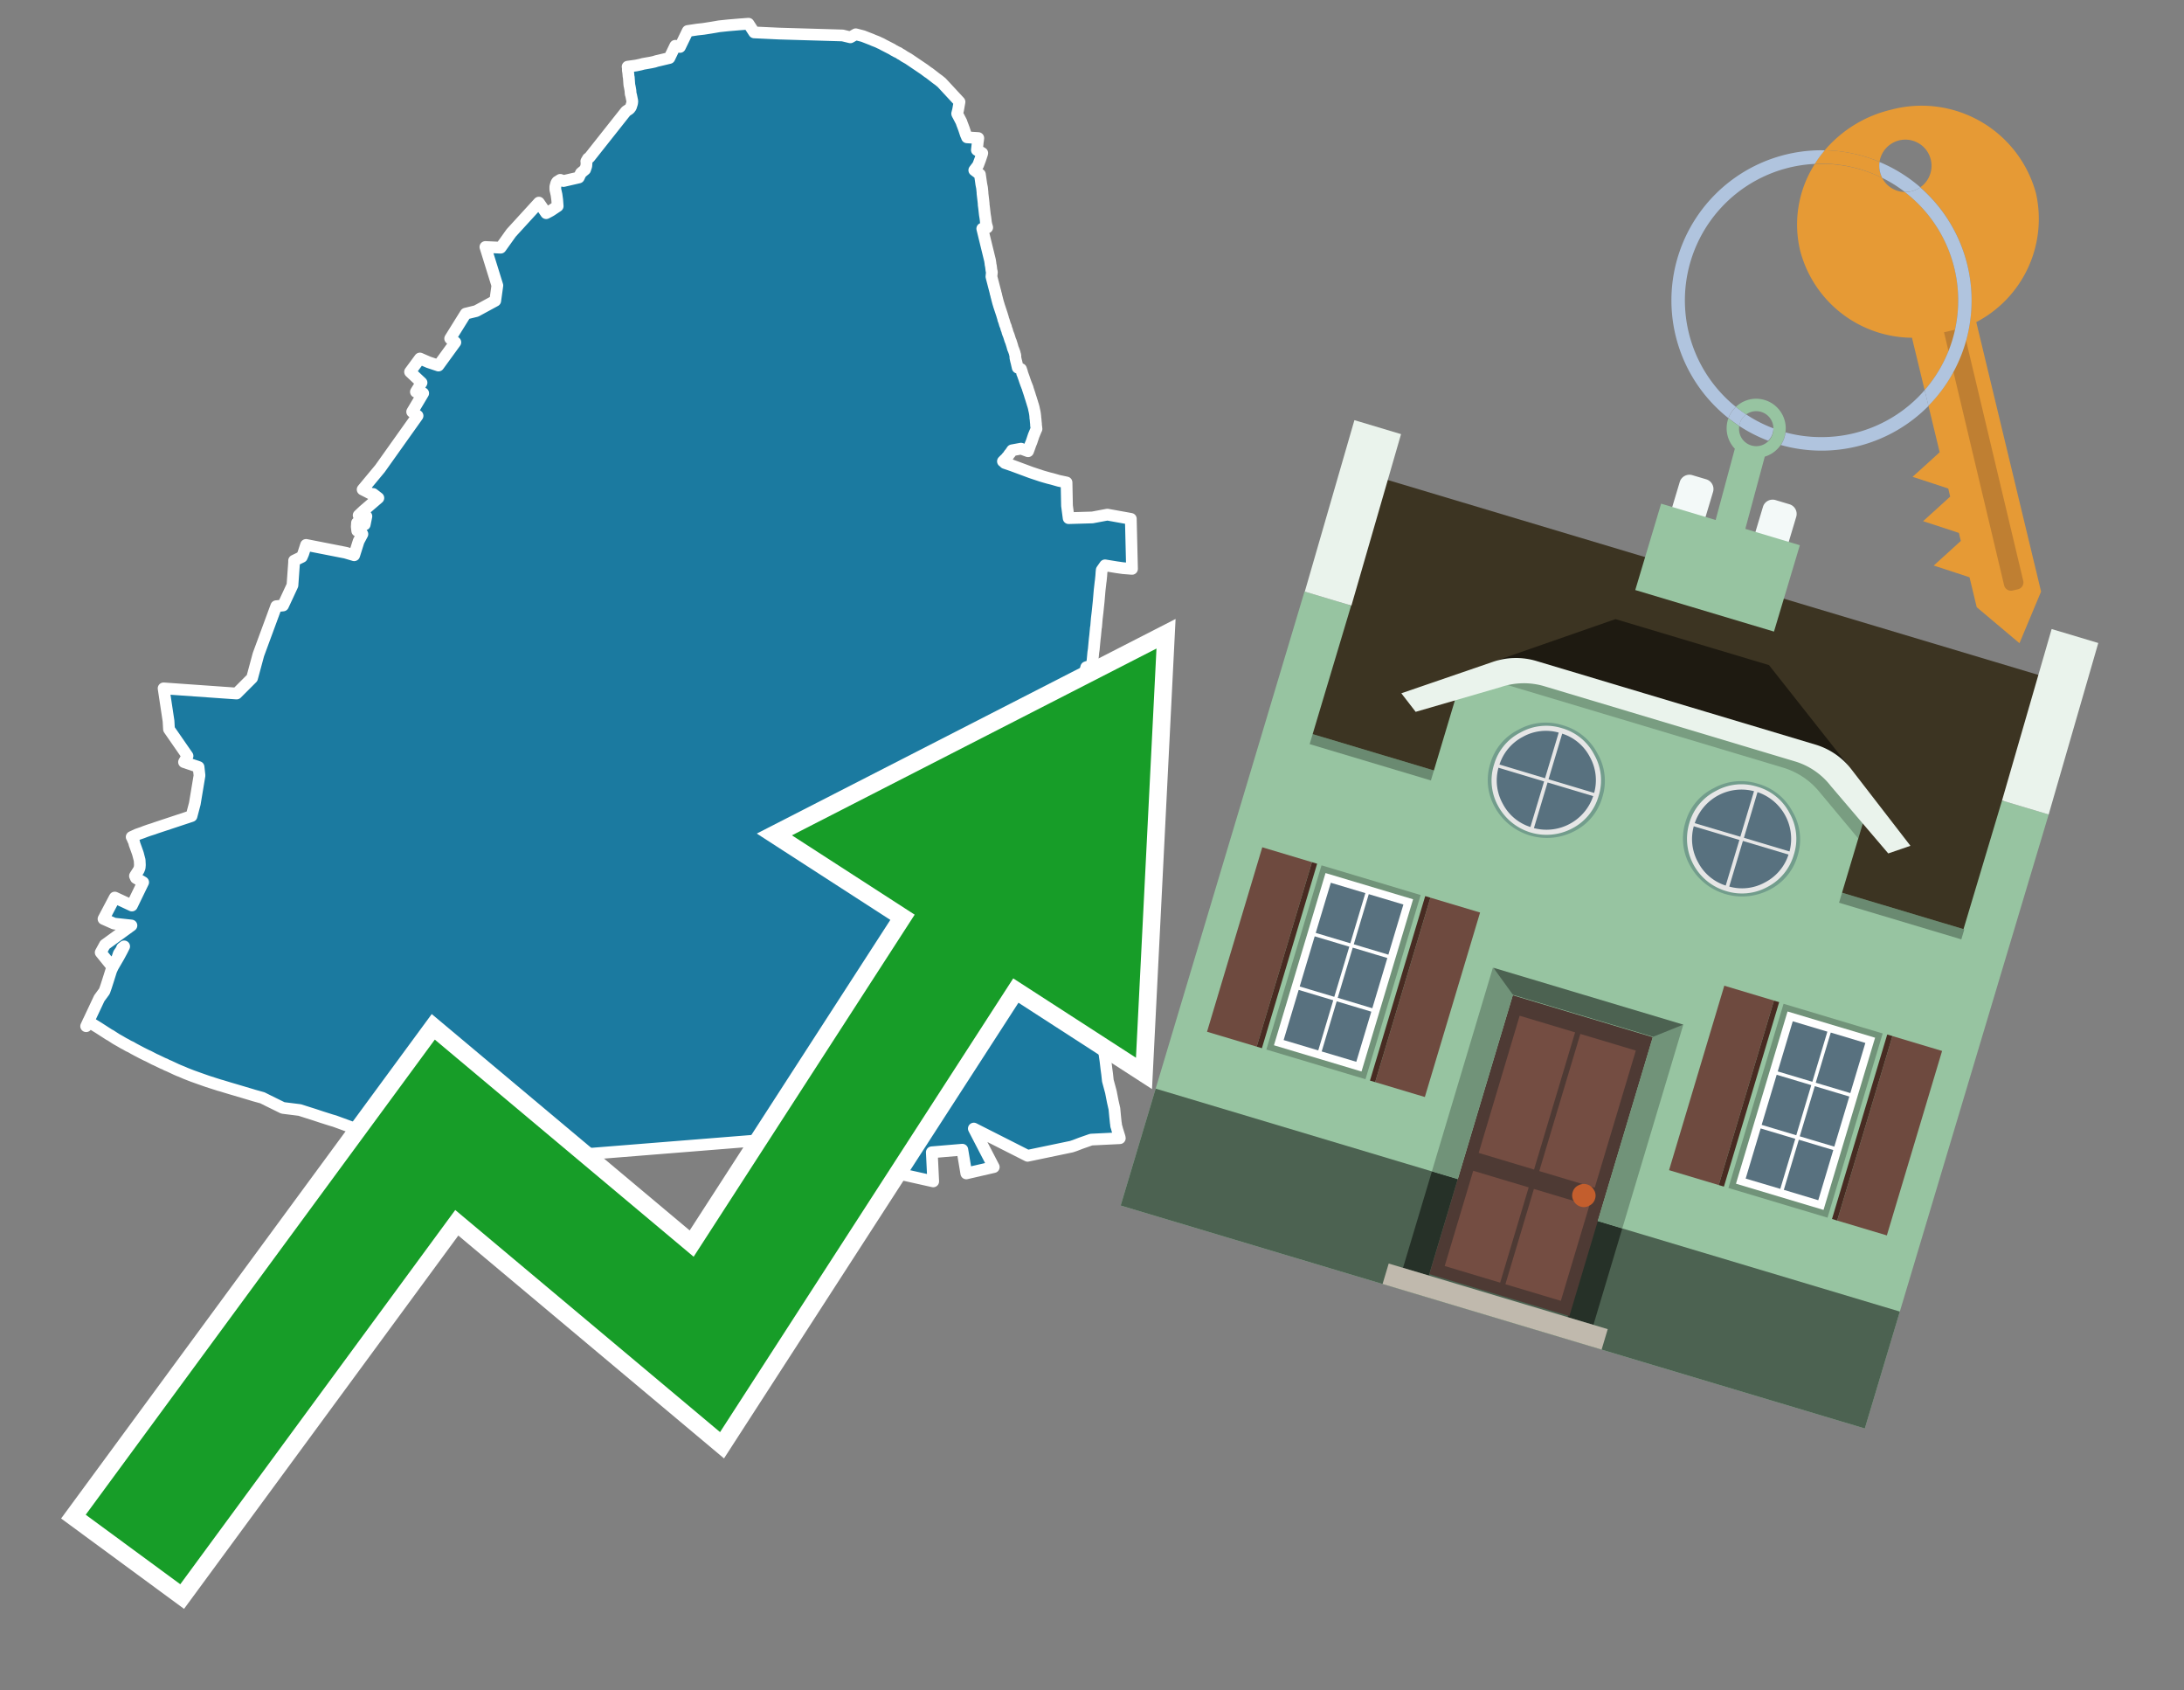 <svg id="Text" xmlns="http://www.w3.org/2000/svg" width="93.05" height="72" viewBox="0 0 93.05 72"><rect x="0" y="0" width="93.05" height="72" fill="#808080" stroke="none"/><polygon points="4.23,42.52 4.45,42.22 4.52,42.02 4.61,41.74 4.73,41.36 4.74,41.33 4.81,41.18 4.85,41.11 5.06,40.75 5.2,40.49 5.29,40.31 5.2,40.38 5.17,40.46 5.06,40.62 5,40.8 4.95,40.89 4.86,41 4.81,41.03 4.76,41.15 4.29,40.57 4.47,40.24 5.6,39.42 4.86,39.34 4.41,39.14 4.89,38.23 5.62,38.57 6.1,37.58 6,37.52 5.79,37.4 5.75,37.31 5.91,37.06 5.95,36.96 5.96,36.84 5.95,36.64 5.89,36.41 5.88,36.37 5.86,36.31 5.81,36.17 5.73,35.95 5.71,35.86 5.66,35.76 5.65,35.72 5.61,35.65 5.74,35.59 5.85,35.54 6.08,35.46 6.18,35.42 6.35,35.36 6.54,35.3 6.65,35.26 8.16,34.76 8.3,34.23 8.5,33.03 8.46,32.67 7.84,32.46 7.99,32.2 7.2,31.06 7.18,30.71 6.97,29.32 10.08,29.54 10.74,28.88 11.01,27.88 11.77,25.82 12.06,25.79 12.46,24.93 12.53,23.95 12.53,23.88 12.86,23.72 12.92,23.58 13.04,23.21 14.72,23.54 15.09,23.65 15.1,23.62 15.16,23.43 15.28,23.05 15.44,22.75 15.35,22.66 15.22,22.61 15.2,22.44 15.21,22.27 15.54,22.34 15.61,21.99 15.28,21.95 15.48,21.76 16.12,21.21 15.9,21.04 15.88,21.07 15.45,20.85 16.19,19.96 17.79,17.71 17.56,17.54 18.03,16.75 17.72,16.69 17.96,16.3 17.47,15.84 17.89,15.27 18.26,15.43 18.68,15.57 19.4,14.58 19.18,14.42 19.84,13.36 20.29,13.25 21.1,12.81 21.19,12.16 20.68,10.52 21.33,10.55 21.78,9.92 22.96,8.63 23.27,9.08 23.44,8.99 23.49,8.96 23.76,8.78 23.74,8.51 23.71,8.29 23.66,8.07 23.66,7.95 23.7,7.8 23.74,7.74 23.87,7.66 24.01,7.71 24.66,7.56 24.75,7.37 24.93,7.22 24.98,7.07 24.99,6.94 24.98,6.87 25.05,6.75 25.11,6.71 26.67,4.74 26.82,4.64 26.88,4.56 26.93,4.4 26.94,4.31 26.89,4.06 26.87,4 26.86,3.86 26.85,3.8 26.83,3.69 26.82,3.65 26.81,3.58 26.79,3.29 26.78,3.26 26.77,3.14 26.76,3.05 26.75,3.01 26.75,2.9 26.74,2.84 27.1,2.79 27.29,2.75 27.4,2.72 27.74,2.66 27.88,2.63 27.97,2.6 28.1,2.57 28.52,2.47 28.77,1.95 28.97,2 29.3,1.32 29.7,1.26 29.97,1.23 30.29,1.18 30.47,1.15 30.64,1.12 31.02,1.08 31.49,1.04 31.89,1.01 32.13,1.38 33.19,1.43 35.9,1.51 36.23,1.59 36.46,1.46 36.77,1.54 37,1.63 37.13,1.68 37.22,1.72 37.35,1.77 37.42,1.8 37.48,1.83 37.55,1.86 37.64,1.91 38.01,2.1 38.07,2.14 38.13,2.17 38.18,2.2 38.29,2.25 38.36,2.3 38.42,2.33 38.54,2.41 38.7,2.5 39.38,2.96 39.54,3.08 39.59,3.11 39.9,3.35 39.97,3.4 40.01,3.43 40.12,3.52 40.88,4.34 40.85,4.51 40.82,4.68 40.78,4.84 40.79,4.87 40.81,4.9 40.83,4.94 40.96,5.19 40.99,5.28 41.01,5.33 41.07,5.49 41.09,5.55 41.1,5.58 41.12,5.64 41.15,5.73 41.19,5.82 41.2,5.85 41.68,5.88 41.67,5.98 41.66,6.02 41.65,6.13 41.62,6.39 41.85,6.52 41.84,6.56 41.82,6.62 41.76,6.8 41.67,7.04 41.51,7.25 41.75,7.43 41.81,7.85 41.84,8 41.86,8.2 41.86,8.24 41.9,8.58 41.91,8.68 41.91,8.72 41.93,8.87 41.95,9.05 41.96,9.14 41.98,9.26 42,9.41 42,9.45 42.01,9.49 42.02,9.55 42.06,9.69 41.85,9.74 42.18,11.09 42.2,11.22 42.2,11.25 42.22,11.34 42.24,11.51 42.26,11.59 42.24,11.78 42.26,11.86 42.4,12.4 42.41,12.43 42.42,12.5 42.44,12.54 42.45,12.61 42.46,12.64 42.49,12.76 42.53,12.91 42.55,12.97 42.56,13.01 42.61,13.16 42.65,13.28 42.69,13.4 42.71,13.47 42.73,13.53 42.75,13.62 42.77,13.66 42.79,13.73 42.8,13.76 42.81,13.8 42.82,13.83 42.86,13.92 42.87,13.98 42.91,14.08 42.92,14.13 42.94,14.19 42.98,14.29 42.99,14.32 43.04,14.48 43.07,14.55 43.13,14.74 43.14,14.78 43.16,14.85 43.18,14.89 43.23,15.03 43.24,15.08 43.25,15.11 43.26,15.14 43.26,15.17 43.26,15.23 43.29,15.37 43.3,15.4 43.36,15.66 43.5,15.72 43.55,15.87 43.55,15.9 43.57,15.94 43.59,16 43.63,16.11 43.67,16.23 43.71,16.34 43.72,16.37 43.74,16.41 43.75,16.45 43.78,16.51 43.79,16.56 43.8,16.59 43.87,16.8 43.89,16.87 43.9,16.9 43.92,16.96 43.96,17.09 43.98,17.15 43.99,17.19 44,17.22 44.02,17.28 44.03,17.32 44.04,17.35 44.06,17.45 44.07,17.49 44.09,17.59 44.1,17.66 44.11,17.75 44.11,17.8 44.12,17.84 44.13,17.97 44.14,18.06 44.14,18.11 44.15,18.18 44.16,18.27 44.14,18.31 44.04,18.55 44.02,18.61 43.97,18.76 43.95,18.82 43.9,18.94 43.87,19.03 43.83,19.14 43.8,19.22 43.5,19.11 43.12,19.18 43.04,19.3 43,19.34 42.96,19.41 42.93,19.44 42.9,19.47 42.87,19.52 42.82,19.56 42.77,19.61 42.73,19.65 42.79,19.68 42.81,19.72 43.13,19.83 43.67,20.03 43.83,20.09 43.94,20.13 44.06,20.17 44.36,20.27 44.46,20.3 44.67,20.36 44.83,20.4 45.11,20.48 45.3,20.52 45.44,20.55 45.46,21.54 45.53,22.07 46.54,22.04 47.18,21.92 48.18,22.1 48.18,22.16 48.23,24.23 47.85,24.2 47.57,24.16 47.08,24.08 46.94,24.28 46.93,24.37 46.92,24.52 46.9,24.72 46.89,24.79 46.85,25.14 46.81,25.61 46.76,26.09 46.73,26.34 46.7,26.7 46.69,26.74 46.66,27.06 46.64,27.23 46.61,27.55 46.6,27.66 46.58,27.79 46.54,28.22 46.53,28.32 46.37,28.39 46.28,28.42 45.89,29.89 44.76,31.33 44.55,31.73 44.57,31.77 44.62,31.86 44.66,31.91 43.83,33.76 43.53,34.52 43.57,34.9 43.58,34.98 43.66,35.14 43.2,35.99 43.31,35.82 43.26,36.08 43.22,36.05 42.91,36.24 43.39,36.69 43.35,36.76 43.22,36.91 43.08,37.03 42.88,37.12 42.75,37.16 42.67,37.19 42.7,37.24 42.75,37.34 42.78,37.37 39.59,39.85 38.49,40.71 38.75,40.93 38.8,40.97 39.52,41.53 39.63,41.59 39.73,41.63 39.84,41.66 40.1,41.69 40.28,41.78 40.29,41.84 40.3,41.89 41.94,40.84 42.52,40.41 43.34,39.7 43.49,39.58 44.33,38.96 44.46,39.08 44.65,39.25 45.01,39.62 45.13,39.79 45.21,40 45.27,40.21 45.69,41.23 45.77,41.39 45.8,41.5 45.83,42.15 45.88,42.26 46,42.44 46.12,42.57 46.31,42.73 46.47,42.89 46.58,43.03 46.64,43.1 46.71,43.23 46.79,43.54 46.85,43.85 46.93,44.2 46.96,44.4 47.02,44.64 47.1,45.19 47.14,45.53 47.17,45.75 47.2,46.03 47.23,46.14 47.33,46.51 47.41,46.92 47.48,47.23 47.51,47.55 47.54,47.84 47.55,47.87 47.55,47.94 47.58,48.03 47.6,48.11 47.7,48.43 47.71,48.48 46.49,48.54 46.06,48.69 45.8,48.79 45.65,48.84 43.78,49.23 41.49,48.07 42.34,49.71 41.17,49.98 41,48.97 39.7,49.08 39.76,50.32 32.61,48.72 32.63,48.6 32.32,48.57 23.09,49.31 22.26,51 21.38,50.62 20.86,50.4 19.5,49.84 18.83,49.56 18.44,49.41 18.37,49.38 17.18,48.89 15.72,48.3 15.65,48.27 15.4,48.17 14.36,47.79 14.25,47.75 14.11,47.71 13.89,47.64 13.7,47.58 13.4,47.48 13.02,47.36 12.77,47.28 12.05,47.19 11.42,46.88 11.26,46.8 11.18,46.76 10.82,46.66 10.69,46.62 10.05,46.43 9.81,46.36 9.58,46.29 9.45,46.25 9.34,46.22 8.84,46.06 8.5,45.94 8.22,45.84 8.14,45.81 7.91,45.72 7.82,45.68 7.6,45.59 7.53,45.56 7.21,45.41 7.09,45.36 7.04,45.33 6.94,45.29 6.65,45.15 6.58,45.12 6.33,44.99 6.24,44.95 6.12,44.89 6.04,44.85 5.85,44.75 5.7,44.67 5.58,44.6 5.47,44.55 5.35,44.48 5.27,44.44 5.1,44.34 4.94,44.25 4.71,44.1 4.65,44.07 4.2,43.78 3.76,43.51 3.74,43.57 3.7,43.65 3.67,43.71 " fill="#1b7aa0" stroke="#fff" stroke-linejoin="round" stroke-width="0.5"/><polygon points="49.272 27.624 33.741 35.58 38.97 38.959 29.553 53.529 18.525 44.281 3.652 64.518 7.681 67.479 19.396 51.538 30.678 60.999 43.169 41.673 48.398 45.053 49.272 27.624" fill="none" stroke="#fff" stroke-miterlimit="10" stroke-width="1.5"/><polygon points="49.272 27.624 33.741 35.58 38.97 38.959 29.553 53.529 18.525 44.281 3.652 64.518 7.681 67.479 19.396 51.538 30.678 60.999 43.169 41.673 48.398 45.053 49.272 27.624" fill="#179d28"/><path d="M80.19,7.577a1.16,1.16,0,0,1-.094-.251,1.114,1.114,0,0,1-.018-.429A6.367,6.367,0,0,0,77.743,6.4a5.269,5.269,0,0,0-.423.577c.1,0,.192-.007.288-.007A5.794,5.794,0,0,1,80.19,7.577Z" fill="#e69a35"/><path d="M77.608,6.4A6.394,6.394,0,0,0,73.64,17.81a1.26,1.26,0,0,1,.317-.48A5.821,5.821,0,0,1,77.32,6.981a5.269,5.269,0,0,1,.423-.577Z" fill="#b0c4de"/><path d="M84.2,13.72a4.962,4.962,0,0,0,2.545-5.48,5.047,5.047,0,0,0-6.179-3.566A5.322,5.322,0,0,0,77.743,6.4a6.367,6.367,0,0,1,2.335.493,1.114,1.114,0,1,1,1.736,1.084,6.392,6.392,0,0,1,.347,9.3l.479,1.985-.438.4-.716.648.92.3.6.2.082.341-.438.4-.716.648.92.3.605.2.082.341-.438.4-.716.649.92.3.605.2.307,1.274,1.821,1.534.921-2.2Z" fill="#e69a35"/><path d="M81.154,8.179a1.115,1.115,0,0,1-.964-.6,5.794,5.794,0,0,0-2.582-.6c-.1,0-.192,0-.288.007a4.783,4.783,0,0,0-.625,3.685,4.962,4.962,0,0,0,4.765,3.715L82,16.617a5.82,5.82,0,0,0-.846-8.438Z" fill="#e69a35"/><path d="M74.1,18.142a6.386,6.386,0,0,0,1.232.63.73.73,0,0,0,.224-.527h0a5.783,5.783,0,0,1-1.159-.593A.733.733,0,0,0,74.1,18.142Z" fill="#b0c4de"/><path d="M74.4,17.652q-.228-.152-.44-.322a1.26,1.26,0,0,0-.317.48c.148.117.3.228.46.332A.733.733,0,0,1,74.4,17.652Z" fill="#b0c4de"/><path d="M74.824,16.984a1.257,1.257,0,0,0-.867.346c.141.114.288.222.44.322a.731.731,0,0,1,1.159.593h0a.732.732,0,1,1-1.463,0,.7.7,0,0,1,.007-.1c-.158-.1-.312-.215-.46-.332a1.258,1.258,0,0,0,.273,1.3l-.979,3.635,1.275.341.98-3.639a1.266,1.266,0,0,0,.681-.5,1.249,1.249,0,0,0,.2-.538,1.328,1.328,0,0,0,.012-.168A1.262,1.262,0,0,0,74.824,16.984Z" fill="#97c4a1"/><path d="M85.974,25.1l-.226.053a.3.3,0,0,1-.362-.223l-2.56-10.777.81-.193L86.2,24.736A.3.3,0,0,1,85.974,25.1Z" fill="#bf7f32"/><path d="M80.1,7.326a1.16,1.16,0,0,0,.094.251,5.833,5.833,0,0,1,.964.6,1.137,1.137,0,0,0,.287-.031,1.108,1.108,0,0,0,.373-.167A6.371,6.371,0,0,0,80.078,6.9,1.114,1.114,0,0,0,80.1,7.326Z" fill="#b0c4de"/><path d="M77.608,18.618a5.836,5.836,0,0,1-1.534-.2,1.24,1.24,0,0,1-.2.537,6.4,6.4,0,0,0,6.291-1.666L82,16.617A5.807,5.807,0,0,1,77.608,18.618Z" fill="#b0c4de"/><path d="M81.814,7.981a1.108,1.108,0,0,1-.373.167,1.137,1.137,0,0,1-.287.031A5.82,5.82,0,0,1,82,16.617l.161.667a6.392,6.392,0,0,0-.347-9.3Z" fill="#b0c4de"/><polygon points="83.79 39.753 55.78 31.364 58.988 20.404 86.964 28.783 83.79 39.753 83.79 39.753" fill="#3c3422" fill-rule="evenodd"/><polygon points="81.705 53.32 87.284 34.692 85.297 34.097 83.656 39.575 55.926 31.269 57.567 25.791 55.579 25.196 47.746 51.348 79.451 60.844 81.705 53.32" fill="#97c4a1" fill-rule="evenodd"/><rect x="69.522" y="21.148" width="0.444" height="28.983" transform="translate(15.592 92.226) rotate(-73.326)" opacity="0.3"/><polygon points="87.284 34.692 85.297 34.097 87.411 26.793 89.398 27.388 87.284 34.692 87.284 34.692" fill="#eaf3ec" fill-rule="evenodd"/><polygon points="57.578 25.794 55.591 25.199 57.705 17.896 59.692 18.491 57.578 25.794 57.578 25.794" fill="#eaf3ec" fill-rule="evenodd"/><polygon points="79.451 60.844 80.943 55.865 49.238 46.369 47.747 51.348 79.451 60.844 79.451 60.844" fill="#4c6251" fill-rule="evenodd"/><path d="M71.566,20.528l-.522,1.743,1.418.425.523-1.744a.432.432,0,0,0-.289-.536l-.593-.177A.431.431,0,0,0,71.566,20.528Z" fill="#f3f9f8" fill-rule="evenodd"/><path d="M75.111,21.589l-.522,1.743,1.418.425.522-1.743a.43.43,0,0,0-.289-.536l-.593-.178A.43.43,0,0,0,75.111,21.589Z" fill="#f3f9f8" fill-rule="evenodd"/><polygon points="75.368 28.329 68.829 26.37 63.807 28.121 78.733 32.591 75.368 28.329" fill="#1e1a11"/><polygon points="78.248 32.422 64.442 28.287 62.236 28.998 60.064 36.247 77.453 41.455 79.651 34.116 78.248 32.422" fill="#97c4a1"/><path d="M77.74,32.516S65.088,28.725,65,28.7l-.938.43,11.892,3.562a3.175,3.175,0,0,1,1.532,1l1.685,2.02.327-1.09Z" fill-rule="evenodd" opacity="0.2"/><path d="M77.35,31.716,65.458,28.154a3.041,3.041,0,0,0-1.854.037l-3.9,1.339.611.79,3.626-1.054a3.045,3.045,0,0,1,1.855-.037l10.673,3.2A3.028,3.028,0,0,1,78,33.477l2.45,2.874.945-.325-2.518-3.26A3.036,3.036,0,0,0,77.35,31.716Z" fill="#eaf3ec"/><polygon points="76.683 23.223 70.773 21.453 69.671 25.132 75.581 26.902 76.683 23.223 76.683 23.223" fill="#97c4a1" fill-rule="evenodd"/><g id="Symbol_9_0_Layer2_0_MEMBER_8_MEMBER_21_MEMBER_0_FILL" data-name="Symbol 9 0 Layer2 0 MEMBER 8 MEMBER 21 MEMBER 0 FILL"><path d="M66.584,30.892a2.39,2.39,0,0,0-1.891.189,2.317,2.317,0,0,0-1.2,1.448A2.345,2.345,0,0,0,63.7,34.4a2.528,2.528,0,0,0,3.367,1.008,2.339,2.339,0,0,0,1.2-1.447,2.313,2.313,0,0,0-.208-1.87A2.394,2.394,0,0,0,66.584,30.892Z" fill="#729d8c"/></g><g id="Symbol_9_0_Layer2_0_MEMBER_8_MEMBER_21_MEMBER_1_FILL" data-name="Symbol 9 0 Layer2 0 MEMBER 8 MEMBER 21 MEMBER 1 FILL"><path d="M66.547,31.016a2.241,2.241,0,0,0-1.769.185,2.213,2.213,0,0,0-1.127,1.376,2.239,2.239,0,0,0,.185,1.768,2.341,2.341,0,0,0,3.145.942,2.234,2.234,0,0,0,1.126-1.376,2.207,2.207,0,0,0-.185-1.768A2.237,2.237,0,0,0,66.547,31.016Z" fill="#e6e6e6"/></g><g id="Symbol_9_0_Layer2_0_MEMBER_8_MEMBER_21_MEMBER_2_MEMBER_0_FILL" data-name="Symbol 9 0 Layer2 0 MEMBER 8 MEMBER 21 MEMBER 2 MEMBER 0 FILL"><path d="M65.787,33.284,63.843,32.7a2.036,2.036,0,0,0,.186,1.539,2.015,2.015,0,0,0,1.175.986Z" fill="#58717f"/></g><g id="Symbol_9_0_Layer2_0_MEMBER_8_MEMBER_21_MEMBER_2_MEMBER_1_FILL" data-name="Symbol 9 0 Layer2 0 MEMBER 8 MEMBER 21 MEMBER 2 MEMBER 1 FILL"><path d="M65.827,33.148l.582-1.944a2.01,2.01,0,0,0-1.523.178,2.037,2.037,0,0,0-1,1.183Z" fill="#58717f"/></g><g id="Symbol_9_0_Layer2_0_MEMBER_8_MEMBER_21_MEMBER_2_MEMBER_2_FILL" data-name="Symbol 9 0 Layer2 0 MEMBER 8 MEMBER 21 MEMBER 2 MEMBER 2 FILL"><path d="M67.878,33.91l-1.943-.582-.582,1.944a2.1,2.1,0,0,0,2.525-1.362Z" fill="#58717f"/></g><g id="Symbol_9_0_Layer2_0_MEMBER_8_MEMBER_21_MEMBER_2_MEMBER_3_FILL" data-name="Symbol 9 0 Layer2 0 MEMBER 8 MEMBER 21 MEMBER 2 MEMBER 3 FILL"><path d="M66.558,31.249l-.582,1.943,1.943.582a2.031,2.031,0,0,0-.186-1.539A2.009,2.009,0,0,0,66.558,31.249Z" fill="#58717f"/></g><g id="Symbol_9_0_Layer2_0_MEMBER_8_MEMBER_21_MEMBER_0_FILL-2" data-name="Symbol 9 0 Layer2 0 MEMBER 8 MEMBER 21 MEMBER 0 FILL"><path d="M74.9,33.384a2.4,2.4,0,0,0-1.891.189,2.316,2.316,0,0,0-1.2,1.448,2.341,2.341,0,0,0,.209,1.87A2.527,2.527,0,0,0,75.387,37.9a2.345,2.345,0,0,0,1.2-1.447,2.314,2.314,0,0,0-.209-1.87A2.389,2.389,0,0,0,74.9,33.384Z" fill="#729d8c"/></g><g id="Symbol_9_0_Layer2_0_MEMBER_8_MEMBER_21_MEMBER_1_FILL-2" data-name="Symbol 9 0 Layer2 0 MEMBER 8 MEMBER 21 MEMBER 1 FILL"><path d="M74.867,33.508a2.239,2.239,0,0,0-1.768.185,2.21,2.21,0,0,0-1.127,1.376,2.316,2.316,0,0,0,1.564,2.883,2.261,2.261,0,0,0,1.765-.173A2.237,2.237,0,0,0,76.428,36.4a2.209,2.209,0,0,0-.185-1.769A2.239,2.239,0,0,0,74.867,33.508Z" fill="#e6e6e6"/></g><g id="Symbol_9_0_Layer2_0_MEMBER_8_MEMBER_21_MEMBER_2_MEMBER_0_FILL-2" data-name="Symbol 9 0 Layer2 0 MEMBER 8 MEMBER 21 MEMBER 2 MEMBER 0 FILL"><path d="M74.107,35.776l-1.943-.582a2.031,2.031,0,0,0,.186,1.539,2.009,2.009,0,0,0,1.175.986Z" fill="#58717f"/></g><g id="Symbol_9_0_Layer2_0_MEMBER_8_MEMBER_21_MEMBER_2_MEMBER_1_FILL-2" data-name="Symbol 9 0 Layer2 0 MEMBER 8 MEMBER 21 MEMBER 2 MEMBER 1 FILL"><path d="M74.148,35.64,74.73,33.7a2.1,2.1,0,0,0-2.525,1.362Z" fill="#58717f"/></g><g id="Symbol_9_0_Layer2_0_MEMBER_8_MEMBER_21_MEMBER_2_MEMBER_2_FILL-2" data-name="Symbol 9 0 Layer2 0 MEMBER 8 MEMBER 21 MEMBER 2 MEMBER 2 FILL"><path d="M76.2,36.4l-1.943-.582-.582,1.944a2.015,2.015,0,0,0,1.523-.178A2.036,2.036,0,0,0,76.2,36.4Z" fill="#58717f"/></g><g id="Symbol_9_0_Layer2_0_MEMBER_8_MEMBER_21_MEMBER_2_MEMBER_3_FILL-2" data-name="Symbol 9 0 Layer2 0 MEMBER 8 MEMBER 21 MEMBER 2 MEMBER 3 FILL"><path d="M74.879,33.741,74.3,35.684l1.943.582a2.1,2.1,0,0,0-1.361-2.525Z" fill="#58717f"/></g><polygon points="51.426 43.946 53.542 44.58 55.896 36.723 53.78 36.089 51.426 43.946 51.426 43.946" fill="#6e4a3f" fill-rule="evenodd"/><polygon points="53.542 44.58 53.764 44.647 56.117 36.789 55.896 36.723 53.542 44.58 53.542 44.58" fill="#482b22" fill-rule="evenodd"/><polygon points="60.706 46.726 58.59 46.092 60.943 38.235 63.059 38.868 60.706 46.726 60.706 46.726" fill="#6e4a3f" fill-rule="evenodd"/><polygon points="58.59 46.092 58.368 46.026 60.722 38.168 60.943 38.235 58.59 46.092 58.59 46.092" fill="#482b22" fill-rule="evenodd"/><rect x="53.146" y="39.209" width="8.19" height="4.408" transform="translate(1.145 84.365) rotate(-73.326)" fill="#719379"/><polygon points="60.205 38.304 56.474 37.187 54.277 44.522 58.008 45.639 60.205 38.304 60.205 38.304" fill="#fff" fill-rule="evenodd"/><path d="M59.792,38.527l-.64,2.136-1.474-.442.639-2.135,1.475.441Zm-1.621-.485-.64,2.136-1.474-.442L56.7,37.6l1.474.442Zm-2.158,1.84,1.475.441-.64,2.136-1.474-.441.639-2.136Zm-.683,2.282,1.474.441-.639,2.136L54.69,44.3l.64-2.135Zm.981,2.621.639-2.136,1.475.442-.64,2.135-1.474-.441Zm2.158-1.84L56.994,42.5l.64-2.136,1.474.442-.639,2.136Z" fill="#58717f" fill-rule="evenodd"/><polygon points="80.39 52.621 78.274 51.988 80.628 44.13 82.743 44.764 80.39 52.621 80.39 52.621" fill="#6e4a3f" fill-rule="evenodd"/><polygon points="78.274 51.988 78.053 51.921 80.406 44.064 80.628 44.13 78.274 51.988 78.274 51.988" fill="#482b22" fill-rule="evenodd"/><polygon points="71.111 49.842 73.227 50.476 75.58 42.619 73.464 41.985 71.111 49.842 71.111 49.842" fill="#6e4a3f" fill-rule="evenodd"/><polygon points="73.227 50.476 73.448 50.542 75.802 42.685 75.58 42.619 73.227 50.476 73.227 50.476" fill="#482b22" fill-rule="evenodd"/><rect x="72.83" y="45.105" width="8.19" height="4.408" transform="translate(9.534 107.426) rotate(-73.326)" fill="#719379"/><polygon points="76.159 43.083 79.889 44.2 77.692 51.535 73.962 50.418 76.159 43.083 76.159 43.083" fill="#fff" fill-rule="evenodd"/><path d="M76.381,43.5l1.475.442-.64,2.135-1.475-.441.64-2.136ZM78,43.981l1.474.442-.64,2.136-1.474-.442L78,43.981Zm.791,2.724-.64,2.135L76.679,48.4l.64-2.136,1.474.442Zm-.684,2.282-.639,2.135L76,50.68l.64-2.135,1.474.442Zm-2.26,1.65L74.375,50.2l.639-2.135,1.475.441-.64,2.136Zm-.791-2.724.64-2.135,1.474.441-.639,2.136-1.475-.442Z" fill="#58717f" fill-rule="evenodd"/><polygon points="67.888 56.431 69.118 52.323 68.019 51.994 66.789 56.102 67.888 56.431 67.888 56.431" fill="#263128" fill-rule="evenodd"/><polygon points="60.877 54.331 62.108 50.223 61.007 49.894 59.776 54.002 60.877 54.331 60.877 54.331" fill="#263128" fill-rule="evenodd"/><g id="Symbol_9_0_Layer2_0_MEMBER_8_MEMBER_12_MEMBER_0_FILL" data-name="Symbol 9 0 Layer2 0 MEMBER 8 MEMBER 12 MEMBER 0 FILL"><path d="M70.418,44.178l-5.965-1.786L60.9,54.27l5.964,1.786Z" fill="#4e3a34"/></g><g id="Symbol_9_0_Layer2_0_MEMBER_8_MEMBER_12_MEMBER_1_MEMBER_0_FILL" data-name="Symbol 9 0 Layer2 0 MEMBER 8 MEMBER 12 MEMBER 1 MEMBER 0 FILL"><path d="M65.358,49.815l1.75-5.843-2.363-.708L63,49.107Z" fill="#744d42"/></g><g id="Symbol_9_0_Layer2_0_MEMBER_8_MEMBER_12_MEMBER_1_MEMBER_1_FILL" data-name="Symbol 9 0 Layer2 0 MEMBER 8 MEMBER 12 MEMBER 1 MEMBER 1 FILL"><path d="M67.331,44.039l-1.75,5.842,2.364.708,1.75-5.842Z" fill="#744d42"/></g><g id="Symbol_9_0_Layer2_0_MEMBER_8_MEMBER_12_MEMBER_2_MEMBER_0_FILL" data-name="Symbol 9 0 Layer2 0 MEMBER 8 MEMBER 12 MEMBER 2 MEMBER 0 FILL"><path d="M63.915,54.633l1.215-4.058-2.363-.707-1.215,4.057Z" fill="#744d42"/></g><g id="Symbol_9_0_Layer2_0_MEMBER_8_MEMBER_12_MEMBER_2_MEMBER_1_FILL" data-name="Symbol 9 0 Layer2 0 MEMBER 8 MEMBER 12 MEMBER 2 MEMBER 1 FILL"><path d="M66.5,55.407l1.215-4.057-2.363-.708L64.138,54.7Z" fill="#744d42"/></g><g id="Symbol_9_0_Layer2_0_MEMBER_8_MEMBER_13_FILL" data-name="Symbol 9 0 Layer2 0 MEMBER 8 MEMBER 13 FILL"><path d="M67.959,51.058a.439.439,0,0,0-.045-.367.487.487,0,0,0-.669-.2.445.445,0,0,0-.239.282.457.457,0,0,0,.041.378.481.481,0,0,0,.293.242.459.459,0,0,0,.377-.042A.453.453,0,0,0,67.959,51.058Z" fill="#c35e2d"/></g><g id="Symbol_9_0_Layer2_0_MEMBER_8_MEMBER_14_FILL" data-name="Symbol 9 0 Layer2 0 MEMBER 8 MEMBER 14 FILL"><path d="M64.557,42.047l-.951-.833-2.6,8.68,1.1.329Z" fill="#719379"/></g><g id="Symbol_9_0_Layer2_0_MEMBER_8_MEMBER_15_FILL" data-name="Symbol 9 0 Layer2 0 MEMBER 8 MEMBER 15 FILL"><path d="M71.718,43.643l-1.2.19L68.072,52.01l1.046.313Z" fill="#719379"/></g><g id="Symbol_9_0_Layer2_0_MEMBER_8_MEMBER_16_FILL" data-name="Symbol 9 0 Layer2 0 MEMBER 8 MEMBER 16 FILL"><path d="M63.627,41.22l.836,1.156,5.961,1.786,1.294-.519Z" fill="#4c6251"/></g><polygon points="58.905 54.69 59.166 53.819 68.498 56.614 68.237 57.485 58.905 54.69 58.905 54.69" fill="#c0b9ad" fill-rule="evenodd"/></svg>
